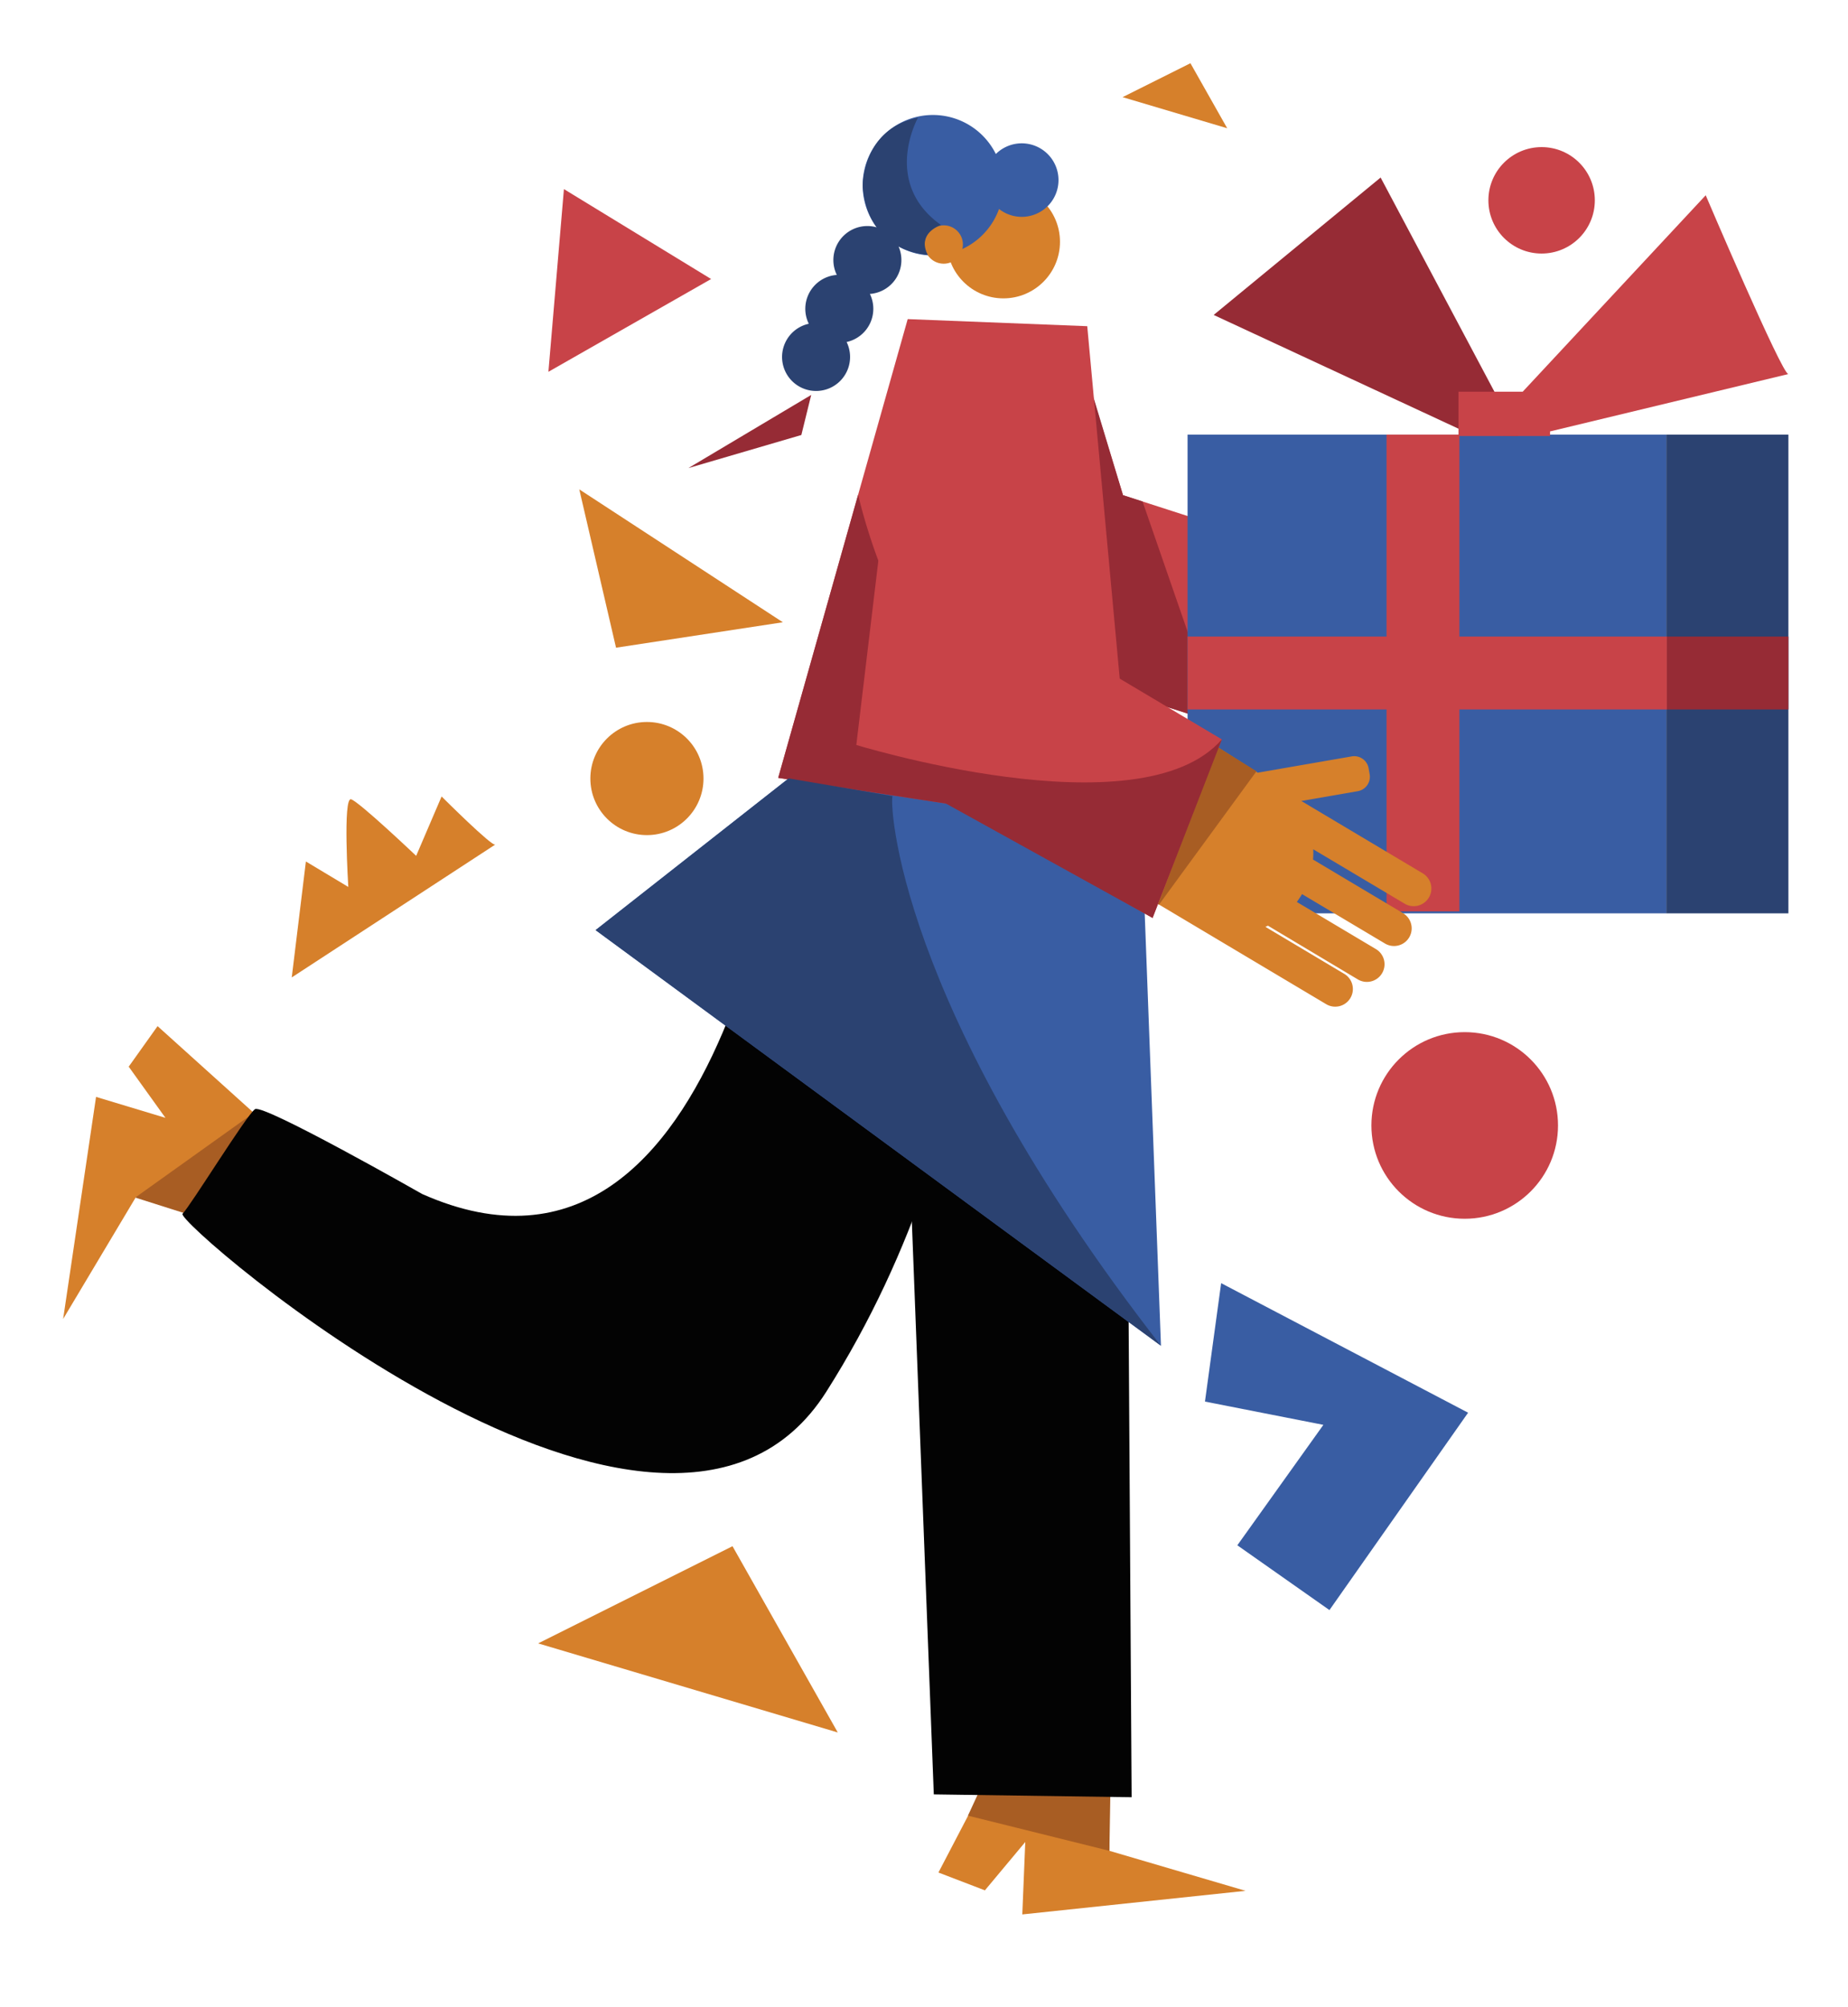 <svg id="Capa_1" data-name="Capa 1" xmlns="http://www.w3.org/2000/svg" viewBox="0 0 1493.96 1622.28"><title>Mesa de trabajo 13</title><path d="M1306,546.54a14.28,14.28,0,0,1-13.75,10.51,14.51,14.51,0,0,1-3.78-.51l-83-22.7a64.75,64.75,0,0,1,2.06,8.06l81.72,22.35a14.27,14.27,0,0,1-3.76,28,14.49,14.49,0,0,1-3.77-.51l-75.3-20.59c-.2.74-.41,1.48-.64,2.22q-.78,2.55-1.76,5L1275.6,598a14.27,14.27,0,0,1-3.75,28,14.49,14.49,0,0,1-3.77-.51l-81.45-22.28c-.55.49-1.11,1-1.67,1.44l71.51,19.56a14.27,14.27,0,0,1-3.75,28,14.49,14.49,0,0,1-3.77-.51l-164-44.86.46-1.7-44.2-13.56L1079.72,466l66,20.24,69.73-33a11.81,11.81,0,0,1,15.74,5.63l2.1,4.43a11.82,11.82,0,0,1-5.63,15.74l-41.87,19.8L1296,529A14.27,14.27,0,0,1,1306,546.54Z" fill="#d6802b"/><polygon points="210.42 904.38 127.39 829.52 104.05 862.29 133.75 903.66 77.65 886.72 51.04 1066.26 109.85 967.74 175.22 984.91 210.42 904.38" fill="#d6802b"/><polygon points="109.32 968.1 205.45 899.43 150.15 981.07 109.32 968.1" fill="#a85d23"/><polygon points="810.39 1414.64 758.65 1513.73 796.21 1528.14 828.85 1489.05 826.45 1547.61 1006.94 1528.53 896.87 1496.19 897.16 1428.61 810.39 1414.64" fill="#d6802b"/><polygon points="793.03 1444.95 897.64 1449.05 896.87 1496.19 782.51 1467.76 793.03 1444.95" fill="#a85d23"/><path d="M638.18,619.51s-44.61,457.72-296.89,345.71c0,0-128.4-73.14-135.16-68.57s-51.81,77.72-58.56,84.57,389.69,349.73,520.34,144C814.28,894.75,796.31,647.5,796.31,647.5Z" fill="#030303"/><polygon points="723.36 627.69 754.9 1450.57 914.83 1452.86 909.87 663.7 723.36 627.69" fill="#030303"/><polygon points="637.55 629.25 481.48 751.88 938.55 1087.91 922.62 664.29 637.55 629.25" fill="#395da3"/><polygon points="871.66 282.07 907.86 400.3 1120.01 468.77 1081.65 618.14 750.1 505.72 748.65 270.01 871.66 282.07" fill="#c84348"/><polygon points="1118.41 478.94 1107.98 612.39 1083.23 607.09 1118.41 478.94" fill="#a85d23"/><polygon points="883.92 320.93 903.94 559.39 961.45 577.21 980.16 568.65 923.66 405.41 907.86 400.3 883.92 320.93" fill="#962b35"/><rect x="960.05" y="351.35" width="386.99" height="386.99" fill="#395da3"/><rect x="1347.04" y="351.35" width="98.74" height="386.99" fill="#2b4271"/><polygon points="1347.53 514.59 1347.53 573.51 1179.82 573.51 1179.82 736.75 1120.9 736.75 1120.9 573.51 960.05 573.51 960.05 514.59 1120.9 514.59 1120.9 351.35 1179.82 351.35 1179.82 514.59 1347.53 514.59" fill="#c84348"/><rect x="1347.53" y="514.59" width="98.25" height="58.92" fill="#962b35"/><polygon points="1189.38 351.35 981.15 254.6 1116.12 143.52 1227.2 352.54 1189.38 351.35" fill="#962b35"/><path d="M1445.72,302.39c-5,1.17-151.36,36.42-192.64,46.37v3.71h-74V316.63H1231l147.93-158.78S1440.5,302.39,1445.72,302.39Z" fill="#c84348"/><circle cx="522.99" cy="629.37" r="45.73" fill="#d6802b"/><circle cx="811.18" cy="195.47" r="45.73" fill="#d6802b"/><path d="M855.71,145.59a29.71,29.71,0,0,1-48.08,23.35,56.79,56.79,0,1,1-2.57-44.44,29.71,29.71,0,0,1,50.65,21.09Z" fill="#395da3"/><polygon points="916.66 672.84 770.81 650.52 629.11 628.83 693.7 400.03 733.8 257.97 878.95 263.69 905.21 548.6 916.66 672.84" fill="#c84348"/><circle cx="1184.1" cy="909.8" r="75.43" fill="#c84348"/><polygon points="455.89 152.87 574.88 225.56 443.35 300.56 455.89 152.87" fill="#c84348"/><polygon points="632.87 503.03 468.3 395.6 498.01 523.6 632.87 503.03" fill="#d6802b"/><polygon points="992.09 103.68 962.37 51.11 907.51 78.54 992.09 103.68" fill="#d6802b"/><path d="M400.43,682.71,235.86,790.14l11.43-93.72L281.57,717s-4.57-73.14,2.29-70.86,52.57,45.72,52.57,45.72l20.57-48S398.15,685,400.43,682.71Z" fill="#d6802b"/><circle cx="1246.27" cy="161.94" r="43.02" fill="#c84348"/><polygon points="987.2 1037.29 1186.84 1142.02 1074.75 1301.57 1000.29 1249.2 1069.84 1151.84 974.11 1133.02 987.2 1037.29" fill="#395da3"/><polygon points="677.28 1400.52 592.17 1249.93 435.04 1328.5 677.28 1400.52" fill="#d6802b"/><polygon points="556.5 378.39 655.79 319.26 647.83 351.65 556.5 378.39" fill="#962b35"/><path d="M916.66,672.84,770.81,650.52l-141.7-21.69L693.7,400a475.48,475.48,0,0,0,16.37,53.24C738.15,529.55,801,649,916.66,672.84Z" fill="#962b35"/><path d="M1155.14,725.55a14.28,14.28,0,0,1-19.57,5l-73.93-44a65.91,65.91,0,0,1-.16,8.31l72.78,43.36a14.27,14.27,0,0,1-14.61,24.52l-67.06-39.95c-.39.66-.79,1.32-1.21,2-1,1.5-2,3-3,4.35l63.77,38a14.27,14.27,0,1,1-14.6,24.52L1025,748.31c-.66.34-1.33.65-2,.94l63.72,38a14.27,14.27,0,0,1-14.61,24.52L937,731.26l-.66-.39L926,724.7l.9-1.51-39-24.88,70.7-110.8,58.16,37.12,76-13.16a11.81,11.81,0,0,1,13.66,9.63l.84,4.82a11.83,11.83,0,0,1-9.63,13.67L1052,647.5,1150.18,706A14.27,14.27,0,0,1,1155.14,725.55Z" fill="#d6802b"/><polygon points="726.74 313.92 691.85 605.62 931.79 742.06 987.76 597.72 830.34 504.06 853.31 377.45 737.92 298.73 726.74 313.92" fill="#c84348"/><polygon points="1015.75 623.5 953.9 708.12 936.99 731.26 936.33 730.87 946.56 703.74 984.26 603.82 1015.75 623.5" fill="#a85d23"/><path d="M688.42,601.09s233.12,72.85,299.34-3.37l-56,144.34L694.48,610.71Z" fill="#962b35"/><path d="M721.56,643.5c-2.38,3.59,1.59,167.7,217,444.41l-457.07-336L637.55,629.25Z" fill="#2b4271"/><circle cx="762.92" cy="197.67" r="15.51" fill="#d6802b"/><path d="M750,206a59.88,59.88,0,0,1-23.49-6.77l-.13-.07a27.48,27.48,0,0,1-23.13,38.46,27.5,27.5,0,0,1-18.83,38.86,27.49,27.49,0,1,1-30.59-14.76,27.47,27.47,0,0,1,22.65-39.48,27.5,27.5,0,0,1,24.73-39.51,27.05,27.05,0,0,1,7.52,1.05c-5.76-7.9-10.26-18.69-11.28-33.32,0,0-.67-46.25,44.66-55.28,0,0-29.53,52.49,18.64,86.73C760.78,181.94,740.87,188.11,750,206Z" fill="#2b4271"/></svg>